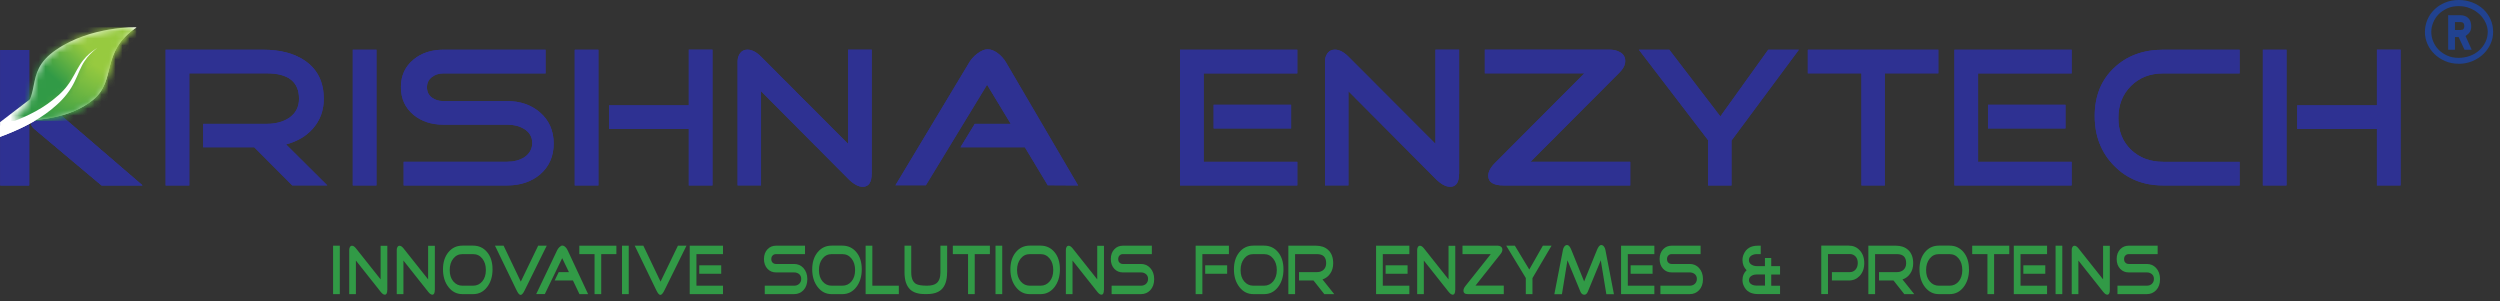 <svg width="357" height="43" viewBox="0 0 357 43" fill="none" xmlns="http://www.w3.org/2000/svg">
<rect x="0" y="0" width="357" height="43" fill="#333333" stroke="none"/>
<path d="M48.525 35.084H47.565V42.001H48.525V35.084Z" fill="#319A46"/>
<path d="M55.303 41.407C55.303 41.853 55.18 42.08 54.945 42.08C54.77 42.08 54.569 41.94 54.351 41.66L50.822 37.206V42.001H49.87V35.687C49.87 35.52 49.905 35.381 49.975 35.267C50.045 35.154 50.141 35.093 50.272 35.093C50.447 35.093 50.63 35.215 50.822 35.451L54.351 39.896V35.101H55.311V41.416L55.303 41.407Z" fill="#319A46"/>
<path d="M62.089 41.407C62.089 41.853 61.967 42.08 61.731 42.08C61.556 42.08 61.355 41.94 61.137 41.66L57.608 37.206V42.001H56.656V35.687C56.656 35.52 56.691 35.381 56.761 35.267C56.831 35.154 56.927 35.093 57.058 35.093C57.233 35.093 57.416 35.215 57.608 35.451L61.137 39.896V35.101H62.098V41.416L62.089 41.407Z" fill="#319A46"/>
<path d="M70.334 38.464C70.334 39.486 70.072 40.324 69.556 40.997C69.032 41.669 68.377 42.001 67.565 42.001H66.028C65.233 42.001 64.569 41.669 64.045 40.997C63.521 40.324 63.259 39.486 63.259 38.464C63.259 37.442 63.521 36.638 64.037 36.01C64.552 35.389 65.216 35.075 66.028 35.075H67.565C68.377 35.075 69.05 35.389 69.565 36.01C70.08 36.63 70.334 37.451 70.334 38.464ZM69.382 38.569C69.382 37.896 69.216 37.355 68.875 36.927C68.534 36.499 68.098 36.289 67.565 36.289H66.028C65.504 36.289 65.067 36.499 64.727 36.927C64.386 37.355 64.22 37.896 64.22 38.569C64.22 39.241 64.386 39.765 64.727 40.176C65.067 40.586 65.504 40.796 66.028 40.796H67.565C68.098 40.796 68.534 40.586 68.875 40.176C69.216 39.765 69.382 39.224 69.382 38.569Z" fill="#319A46"/>
<path d="M78.072 35.084L74.936 41.433C74.718 41.888 74.517 42.115 74.343 42.115C74.168 42.115 73.976 41.888 73.757 41.433L70.683 35.084H71.915L74.369 40.219L76.849 35.084H78.081H78.072Z" fill="#319A46"/>
<path d="M83.976 42.001H82.744L81.819 40.053H79.207L79.784 38.857H81.242L80.281 36.865L77.801 41.992H76.57L79.557 35.748C79.635 35.582 79.74 35.433 79.871 35.302C80.028 35.145 80.177 35.066 80.308 35.066C80.447 35.066 80.596 35.145 80.744 35.285C80.875 35.416 80.98 35.564 81.059 35.739L83.976 41.992V42.001Z" fill="#319A46"/>
<path d="M88.02 36.289H85.854V42.001H84.902V36.289H82.727V35.084H88.02V36.289Z" fill="#319A46"/>
<path d="M89.784 35.084H88.823V42.001H89.784V35.084Z" fill="#319A46"/>
<path d="M98.029 35.084L94.893 41.433C94.675 41.888 94.474 42.115 94.299 42.115C94.125 42.115 93.932 41.888 93.714 41.433L90.64 35.084H91.871L94.326 40.219L96.806 35.084H98.037H98.029Z" fill="#319A46"/>
<path d="M103.243 42.001H98.492V35.084H103.243V36.289H99.452V40.796H103.243V42.001ZM102.989 39.093H99.854V37.887H102.989V39.093Z" fill="#319A46"/>
<path d="M115.287 39.861C115.287 40.516 115.103 41.04 114.728 41.442C114.37 41.809 113.933 42.001 113.4 42.001H109.208V40.796H113.4C113.662 40.796 113.889 40.726 114.081 40.569C114.3 40.385 114.413 40.141 114.413 39.826C114.413 39.512 114.3 39.276 114.073 39.11C113.881 38.97 113.662 38.901 113.4 38.901H110.806C110.326 38.901 109.933 38.735 109.61 38.403C109.269 38.045 109.094 37.573 109.094 36.988C109.094 36.403 109.269 35.94 109.61 35.582C109.933 35.25 110.335 35.084 110.806 35.084H114.955V36.289H110.806C110.623 36.289 110.466 36.35 110.335 36.481C110.204 36.612 110.142 36.778 110.142 36.997C110.142 37.215 110.204 37.39 110.335 37.512C110.466 37.634 110.623 37.695 110.806 37.695H113.4C113.933 37.695 114.37 37.887 114.728 38.272C115.095 38.673 115.287 39.206 115.287 39.861Z" fill="#319A46"/>
<path d="M123.06 38.464C123.06 39.486 122.798 40.324 122.282 40.997C121.758 41.669 121.103 42.001 120.291 42.001H118.754C117.95 42.001 117.295 41.669 116.771 40.997C116.247 40.324 115.985 39.486 115.985 38.464C115.985 37.442 116.247 36.638 116.763 36.01C117.278 35.389 117.942 35.075 118.754 35.075H120.291C121.103 35.075 121.776 35.389 122.291 36.01C122.806 36.63 123.06 37.451 123.06 38.464ZM122.108 38.569C122.108 37.896 121.942 37.355 121.601 36.927C121.261 36.499 120.824 36.289 120.291 36.289H118.754C118.23 36.289 117.793 36.499 117.453 36.927C117.112 37.355 116.946 37.896 116.946 38.569C116.946 39.241 117.112 39.765 117.453 40.176C117.793 40.586 118.23 40.796 118.754 40.796H120.291C120.824 40.796 121.261 40.586 121.601 40.176C121.942 39.765 122.108 39.224 122.108 38.569Z" fill="#319A46"/>
<path d="M128.352 42.001H123.61V35.084H124.571V40.796H128.352V42.001Z" fill="#319A46"/>
<path d="M135.244 38.892C135.244 40.01 134.982 40.822 134.449 41.329C133.986 41.774 133.287 41.992 132.37 41.992H132.038C131.121 41.992 130.431 41.774 129.96 41.329C129.427 40.813 129.165 40.001 129.165 38.892V35.084H130.126V38.892C130.126 39.721 130.353 40.272 130.807 40.542C131.104 40.709 131.619 40.796 132.37 40.796C132.99 40.796 133.444 40.682 133.741 40.438C134.108 40.141 134.292 39.626 134.292 38.892V35.084H135.252V38.892H135.244Z" fill="#319A46"/>
<path d="M141.357 36.289H139.191V42.001H138.239V36.289H136.064V35.084H141.357V36.289Z" fill="#319A46"/>
<path d="M143.121 35.084H142.161V42.001H143.121V35.084Z" fill="#319A46"/>
<path d="M151.357 38.464C151.357 39.486 151.095 40.324 150.58 40.997C150.056 41.669 149.401 42.001 148.589 42.001H147.052C146.248 42.001 145.593 41.669 145.069 40.997C144.545 40.324 144.283 39.486 144.283 38.464C144.283 37.442 144.545 36.638 145.06 36.01C145.576 35.389 146.239 35.075 147.052 35.075H148.589C149.401 35.075 150.073 35.389 150.589 36.01C151.104 36.63 151.357 37.451 151.357 38.464ZM150.405 38.569C150.405 37.896 150.239 37.355 149.899 36.927C149.558 36.499 149.121 36.289 148.589 36.289H147.052C146.528 36.289 146.091 36.499 145.75 36.927C145.41 37.355 145.235 37.896 145.235 38.569C145.235 39.241 145.41 39.765 145.75 40.176C146.091 40.586 146.528 40.796 147.052 40.796H148.589C149.121 40.796 149.558 40.586 149.899 40.176C150.239 39.765 150.405 39.224 150.405 38.569Z" fill="#319A46"/>
<path d="M157.637 41.407C157.637 41.853 157.515 42.08 157.279 42.08C157.104 42.08 156.903 41.94 156.685 41.66L153.157 37.206V42.001H152.205V35.687C152.205 35.52 152.24 35.381 152.309 35.267C152.379 35.154 152.475 35.093 152.606 35.093C152.781 35.093 152.964 35.215 153.157 35.451L156.685 39.896V35.101H157.646V41.416L157.637 41.407Z" fill="#319A46"/>
<path d="M164.816 39.861C164.816 40.516 164.633 41.04 164.257 41.442C163.899 41.809 163.463 42.001 162.93 42.001H158.738V40.796H162.93C163.192 40.796 163.419 40.726 163.611 40.569C163.829 40.385 163.943 40.141 163.943 39.826C163.943 39.512 163.829 39.276 163.602 39.11C163.41 38.97 163.192 38.901 162.93 38.901H160.336C159.856 38.901 159.462 38.735 159.139 38.403C158.799 38.045 158.624 37.573 158.624 36.988C158.624 36.403 158.799 35.94 159.139 35.582C159.462 35.25 159.864 35.084 160.336 35.084H164.484V36.289H160.336C160.152 36.289 159.995 36.35 159.873 36.481C159.742 36.612 159.681 36.778 159.681 36.997C159.681 37.215 159.742 37.39 159.873 37.512C160.004 37.634 160.161 37.695 160.336 37.695H162.93C163.463 37.695 163.899 37.887 164.257 38.272C164.624 38.673 164.816 39.206 164.816 39.861Z" fill="#319A46"/>
<path d="M175.489 36.289H171.699V42.001H170.738V35.084H175.489V36.289ZM175.236 39.093H172.1V37.887H175.236V39.093Z" fill="#319A46"/>
<path d="M183.28 38.464C183.28 39.486 183.018 40.324 182.502 40.997C181.978 41.669 181.323 42.001 180.511 42.001H178.974C178.179 42.001 177.515 41.669 176.991 40.997C176.467 40.324 176.205 39.486 176.205 38.464C176.205 37.442 176.467 36.638 176.983 36.01C177.498 35.389 178.162 35.075 178.974 35.075H180.511C181.323 35.075 181.987 35.389 182.511 36.01C183.026 36.63 183.28 37.451 183.28 38.464ZM182.328 38.569C182.328 37.896 182.153 37.355 181.812 36.927C181.472 36.499 181.035 36.289 180.502 36.289H178.965C178.441 36.289 178.004 36.499 177.664 36.927C177.323 37.355 177.157 37.896 177.157 38.569C177.157 39.241 177.323 39.765 177.664 40.176C178.004 40.586 178.441 40.796 178.965 40.796H180.502C181.035 40.796 181.472 40.586 181.812 40.176C182.153 39.765 182.328 39.224 182.328 38.569Z" fill="#319A46"/>
<path d="M190.52 42.001H189.105L187.568 40.053H185.498V38.857H188.074C188.433 38.857 188.729 38.761 188.965 38.56C189.236 38.333 189.376 38.001 189.376 37.582C189.376 36.717 188.939 36.289 188.074 36.289H184.939V42.001H183.978V35.084H187.917C188.625 35.084 189.201 35.276 189.629 35.66C190.127 36.097 190.38 36.743 190.38 37.59C190.38 38.167 190.24 38.673 189.943 39.084C189.673 39.477 189.306 39.748 188.852 39.905L190.52 41.992V42.001Z" fill="#319A46"/>
<path d="M201.254 42.001H196.503V35.084H201.254V36.289H197.463V40.796H201.254V42.001ZM201.001 39.093H197.865V37.887H201.001V39.093Z" fill="#319A46"/>
<path d="M207.804 41.407C207.804 41.853 207.682 42.08 207.446 42.08C207.272 42.08 207.071 41.94 206.852 41.66L203.324 37.206V42.001H202.372V35.687C202.372 35.52 202.407 35.381 202.477 35.267C202.547 35.154 202.643 35.093 202.774 35.093C202.948 35.093 203.132 35.215 203.324 35.451L206.852 39.896V35.101H207.813V41.416L207.804 41.407Z" fill="#319A46"/>
<path d="M214.739 42.001H209.603C209.193 42.001 208.983 41.835 208.983 41.503C208.983 41.294 209.079 41.066 209.28 40.822L212.879 36.289H208.844V35.084H213.9C214.066 35.084 214.206 35.127 214.328 35.215C214.468 35.32 214.538 35.468 214.538 35.66C214.538 35.852 214.459 36.062 214.293 36.254L210.695 40.787H214.739V41.992V42.001Z" fill="#319A46"/>
<path d="M221.56 35.084L218.835 39.713V42.001H217.883V39.695L215.088 35.084H216.32L218.381 38.49L220.32 35.084H221.56Z" fill="#319A46"/>
<path d="M230.46 42.01H229.386L228.591 37.171L226.748 41.634C226.626 41.94 226.451 42.088 226.233 42.088C225.988 42.088 225.796 41.931 225.674 41.626L223.831 37.171L223.045 42.01H221.962L223.193 35.66C223.228 35.477 223.298 35.32 223.403 35.189C223.516 35.049 223.639 34.988 223.787 34.988C223.997 34.988 224.198 35.215 224.381 35.669L226.215 40.193L228.058 35.669C228.25 35.215 228.442 34.988 228.652 34.988C228.792 34.988 228.923 35.058 229.036 35.197C229.141 35.328 229.211 35.477 229.246 35.66L230.469 42.01H230.46Z" fill="#319A46"/>
<path d="M236.242 42.001H231.49V35.084H236.242V36.289H232.451V40.796H236.242V42.001ZM235.988 39.093H232.853V37.887H235.988V39.093Z" fill="#319A46"/>
<path d="M243.185 39.861C243.185 40.516 243.002 41.04 242.626 41.442C242.268 41.809 241.831 42.001 241.298 42.001H237.106V40.796H241.298C241.56 40.796 241.788 40.726 241.98 40.569C242.198 40.385 242.312 40.141 242.312 39.826C242.312 39.512 242.198 39.276 241.971 39.11C241.779 38.97 241.56 38.901 241.298 38.901H238.705C238.224 38.901 237.831 38.735 237.508 38.403C237.167 38.045 236.993 37.573 236.993 36.988C236.993 36.403 237.167 35.94 237.508 35.582C237.831 35.25 238.233 35.084 238.705 35.084H242.844V36.289H238.705C238.521 36.289 238.364 36.35 238.242 36.481C238.111 36.612 238.049 36.778 238.049 36.997C238.049 37.215 238.111 37.39 238.242 37.512C238.373 37.634 238.53 37.695 238.705 37.695H241.298C241.831 37.695 242.277 37.887 242.626 38.272C242.993 38.673 243.185 39.206 243.185 39.861Z" fill="#319A46"/>
<path d="M254.198 41.992H251.019C250.041 41.992 249.369 41.608 249.019 40.84C248.888 40.577 248.827 40.289 248.827 39.992C248.827 39.433 249.019 38.962 249.412 38.586C249.019 38.193 248.827 37.713 248.827 37.136C248.827 36.839 248.888 36.56 249.002 36.298C249.351 35.486 250.024 35.084 251.019 35.084H251.43V36.289H250.862C250.6 36.289 250.364 36.35 250.155 36.464C249.884 36.621 249.744 36.839 249.744 37.136C249.744 37.433 249.884 37.66 250.155 37.818C250.364 37.94 250.6 38.001 250.862 38.001H252.032V36.839H252.932V38.001H254.19V39.206H252.932V40.804H254.19V42.01L254.198 41.992ZM252.041 40.787V39.189H250.871C250.618 39.189 250.382 39.241 250.172 39.355C249.893 39.503 249.753 39.721 249.753 40.001C249.753 40.281 249.893 40.49 250.172 40.639C250.382 40.743 250.618 40.787 250.871 40.787H252.041Z" fill="#319A46"/>
<path d="M266.216 37.573C266.216 38.333 265.998 38.935 265.552 39.407C265.142 39.835 264.635 40.053 264.015 40.053H261.596V38.857H264.172C264.487 38.857 264.758 38.735 264.967 38.499C265.177 38.263 265.29 37.949 265.29 37.556C265.29 37.163 265.186 36.857 264.967 36.621C264.749 36.394 264.487 36.28 264.172 36.28H261.037V41.992H260.076V35.075H264.015C264.635 35.075 265.142 35.293 265.552 35.73C265.989 36.193 266.216 36.796 266.216 37.564" fill="#319A46"/>
<path d="M273.343 42.001H271.928L270.391 40.053H268.321V38.857H270.897C271.256 38.857 271.552 38.761 271.788 38.56C272.059 38.333 272.199 38.001 272.199 37.582C272.199 36.717 271.762 36.289 270.897 36.289H267.762V42.001H266.801V35.084H270.74C271.448 35.084 272.015 35.276 272.452 35.66C272.95 36.097 273.203 36.743 273.203 37.59C273.203 38.167 273.063 38.673 272.766 39.084C272.496 39.477 272.138 39.748 271.675 39.905L273.343 41.992V42.001Z" fill="#319A46"/>
<path d="M281.177 38.464C281.177 39.486 280.915 40.324 280.4 40.997C279.876 41.669 279.221 42.001 278.409 42.001H276.871C276.077 42.001 275.413 41.669 274.889 40.997C274.365 40.324 274.103 39.486 274.103 38.464C274.103 37.442 274.365 36.638 274.88 36.01C275.395 35.389 276.059 35.075 276.871 35.075H278.409C279.221 35.075 279.885 35.389 280.4 36.01C280.915 36.63 281.168 37.451 281.168 38.464M280.216 38.569C280.216 37.896 280.051 37.355 279.71 36.927C279.369 36.499 278.933 36.289 278.4 36.289H276.863C276.339 36.289 275.902 36.499 275.561 36.927C275.221 37.355 275.046 37.896 275.046 38.569C275.046 39.241 275.212 39.765 275.561 40.176C275.902 40.586 276.33 40.796 276.863 40.796H278.4C278.933 40.796 279.369 40.586 279.71 40.176C280.051 39.765 280.216 39.224 280.216 38.569Z" fill="#319A46"/>
<path d="M286.924 36.289H284.758V42.001H283.806V36.289H281.631V35.084H286.924V36.289Z" fill="#319A46"/>
<path d="M292.322 42.001H287.57V35.084H292.322V36.289H288.531V40.796H292.322V42.001ZM292.068 39.093H288.933V37.887H292.068V39.093Z" fill="#319A46"/>
<path d="M294.496 35.084H293.536V42.001H294.496V35.084Z" fill="#319A46"/>
<path d="M301.282 41.407C301.282 41.853 301.16 42.08 300.916 42.08C300.741 42.08 300.54 41.94 300.322 41.66L296.793 37.206V42.001H295.841V35.687C295.841 35.52 295.876 35.381 295.946 35.267C296.016 35.154 296.112 35.093 296.243 35.093C296.418 35.093 296.601 35.215 296.793 35.451L300.322 39.896V35.101H301.282V41.416V41.407Z" fill="#319A46"/>
<path d="M308.453 39.861C308.453 40.516 308.27 41.04 307.894 41.442C307.536 41.809 307.099 42.001 306.567 42.001H302.374V40.796H306.567C306.829 40.796 307.056 40.726 307.248 40.569C307.466 40.385 307.58 40.141 307.58 39.826C307.58 39.512 307.466 39.276 307.239 39.11C307.047 38.97 306.829 38.901 306.567 38.901H303.973C303.492 38.901 303.099 38.735 302.776 38.403C302.435 38.045 302.261 37.573 302.261 36.988C302.261 36.403 302.435 35.94 302.776 35.582C303.099 35.25 303.501 35.084 303.973 35.084H308.112V36.289H303.973C303.789 36.289 303.632 36.35 303.51 36.481C303.379 36.612 303.318 36.778 303.318 36.997C303.318 37.215 303.379 37.39 303.51 37.512C303.641 37.634 303.798 37.695 303.973 37.695H306.567C307.099 37.695 307.545 37.887 307.894 38.272C308.261 38.673 308.453 39.206 308.453 39.861Z" fill="#319A46"/>
<path d="M46.726 26.472H41.73L36.307 21.031H29.014V17.686H38.097C39.346 17.686 40.394 17.407 41.25 16.856C42.211 16.21 42.7 15.293 42.7 14.105C42.7 11.686 41.163 10.472 38.097 10.472H27.031V26.481H23.651V7.101H37.556C40.053 7.101 42.071 7.633 43.599 8.708C45.364 9.939 46.237 11.747 46.237 14.123C46.237 15.747 45.73 17.153 44.709 18.324C43.765 19.424 42.481 20.184 40.848 20.621L46.726 26.463V26.472Z" fill="#2E3192"/>
<path d="M53.757 7.101H50.377V26.481H53.757V7.101Z" fill="#2E3192"/>
<path d="M79.067 20.49C79.067 22.324 78.412 23.8 77.111 24.918C75.862 25.957 74.299 26.481 72.43 26.481H57.643V23.101H72.43C73.356 23.101 74.159 22.891 74.84 22.481C75.618 21.966 76.002 21.276 76.002 20.411C76.002 19.546 75.609 18.865 74.814 18.393C74.15 17.992 73.356 17.799 72.43 17.799H63.294C61.608 17.799 60.202 17.337 59.067 16.411C57.853 15.406 57.25 14.088 57.25 12.437C57.25 10.786 57.853 9.494 59.067 8.489C60.202 7.563 61.608 7.101 63.294 7.101H77.906V10.481H63.294C62.648 10.481 62.106 10.664 61.652 11.022C61.198 11.38 60.971 11.861 60.971 12.472C60.971 13.083 61.198 13.581 61.652 13.922C62.106 14.262 62.657 14.437 63.294 14.437H72.43C74.299 14.437 75.862 14.979 77.111 16.053C78.412 17.188 79.067 18.673 79.067 20.507" fill="#2E3192"/>
<path d="M85.452 26.481H82.072V7.101H85.452V26.481ZM101.741 26.481H98.361V18.42H86.98V15.04H98.361V7.092H101.741V26.472V26.481Z" fill="#2E3192"/>
<path d="M124.475 24.804C124.475 26.053 124.047 26.673 123.2 26.673C122.579 26.673 121.872 26.289 121.103 25.512L108.675 13.022V26.472H105.33V8.769C105.33 8.315 105.452 7.922 105.697 7.59C105.941 7.258 106.291 7.092 106.745 7.092C107.365 7.092 108.011 7.424 108.675 8.088L121.103 20.542V7.092H124.483V24.795L124.475 24.804Z" fill="#2E3192"/>
<path d="M153.96 26.481L149.619 26.455L146.353 21.031H137.156L139.2 17.686H144.335L140.955 12.096L132.213 26.455H127.872L138.396 8.943C138.658 8.489 139.034 8.07 139.506 7.695C140.073 7.258 140.58 7.039 141.034 7.039C141.523 7.039 142.038 7.249 142.562 7.66C143.017 8.018 143.383 8.446 143.672 8.935L153.943 26.472L153.96 26.481Z" fill="#2E3192"/>
<path d="M185.254 26.481H168.511V7.101H185.254V10.481H171.891V23.11H185.254V26.49V26.481ZM184.371 18.341H173.306V14.961H184.371V18.341Z" fill="#2E3192"/>
<path d="M208.354 24.804C208.354 26.053 207.926 26.673 207.079 26.673C206.459 26.673 205.752 26.289 204.983 25.512L192.555 13.022V26.472H189.21V8.769C189.21 8.315 189.332 7.922 189.577 7.59C189.821 7.258 190.171 7.092 190.625 7.092C191.245 7.092 191.891 7.424 192.555 8.088L204.983 20.542V7.092H208.363V24.795L208.354 24.804Z" fill="#2E3192"/>
<path d="M232.809 26.481H214.704C213.245 26.481 212.52 26.018 212.52 25.092C212.52 24.507 212.87 23.87 213.569 23.188L226.25 10.472H212.031V7.092H229.848C230.434 7.092 230.94 7.214 231.351 7.459C231.84 7.738 232.084 8.157 232.084 8.708C232.084 9.258 231.805 9.834 231.237 10.384L218.556 23.101H232.8V26.481H232.809Z" fill="#2E3192"/>
<path d="M256.88 7.101L247.255 20.07V26.481H243.91V20.009L234.032 7.101H238.373L245.665 16.629L252.504 7.101H256.88Z" fill="#2E3192"/>
<path d="M276.793 10.472H269.159V26.481H265.814V10.472H258.155V7.101H276.793V10.472Z" fill="#2E3192"/>
<path d="M295.833 26.481H279.09V7.101H295.833V10.481H282.47V23.11H295.833V26.49V26.481ZM294.95 18.341H283.885V14.961H294.95V18.341Z" fill="#2E3192"/>
<path d="M319.816 26.481H308.89C306.069 26.481 303.737 25.547 301.894 23.669C300.051 21.8 299.125 19.433 299.125 16.577C299.125 13.721 300.042 11.45 301.868 9.712C303.693 7.974 306.034 7.101 308.89 7.101H319.816V10.481H308.89C307.038 10.481 305.51 11.075 304.304 12.271C303.099 13.459 302.505 14.996 302.505 16.865C302.505 18.734 303.108 20.227 304.304 21.38C305.51 22.533 307.029 23.11 308.89 23.11H319.816V26.49V26.481Z" fill="#2E3192"/>
<path d="M326.515 26.481H323.135V7.101H326.515V26.481ZM342.803 26.481H339.423V18.42H328.043V15.04H339.423V7.092H342.803V26.472V26.481Z" fill="#2E3192"/>
<path d="M46.726 26.472H41.73L36.307 21.031H29.014V17.686H38.097C39.346 17.686 40.394 17.407 41.25 16.856C42.211 16.21 42.7 15.293 42.7 14.105C42.7 11.686 41.163 10.472 38.097 10.472H27.031V26.481H23.651V7.101H37.556C40.053 7.101 42.071 7.633 43.599 8.708C45.364 9.939 46.237 11.747 46.237 14.123C46.237 15.747 45.73 17.153 44.709 18.324C43.765 19.424 42.481 20.184 40.848 20.621L46.726 26.463V26.472Z" fill="#2E3192"/>
<path d="M53.757 7.101H50.377V26.481H53.757V7.101Z" fill="#2E3192"/>
<path d="M79.067 20.49C79.067 22.324 78.412 23.8 77.111 24.918C75.862 25.957 74.299 26.481 72.43 26.481H57.643V23.101H72.43C73.356 23.101 74.159 22.891 74.84 22.481C75.618 21.966 76.002 21.276 76.002 20.411C76.002 19.546 75.609 18.865 74.814 18.393C74.15 17.992 73.356 17.799 72.43 17.799H63.294C61.608 17.799 60.202 17.337 59.067 16.411C57.853 15.406 57.25 14.088 57.25 12.437C57.25 10.786 57.853 9.494 59.067 8.489C60.202 7.563 61.608 7.101 63.294 7.101H77.906V10.481H63.294C62.648 10.481 62.106 10.664 61.652 11.022C61.198 11.38 60.971 11.861 60.971 12.472C60.971 13.083 61.198 13.581 61.652 13.922C62.106 14.262 62.657 14.437 63.294 14.437H72.43C74.299 14.437 75.862 14.979 77.111 16.053C78.412 17.188 79.067 18.673 79.067 20.507" fill="#2E3192"/>
<path d="M85.452 26.481H82.072V7.101H85.452V26.481ZM101.741 26.481H98.361V18.42H86.98V15.04H98.361V7.092H101.741V26.472V26.481Z" fill="#2E3192"/>
<path d="M124.475 24.804C124.475 26.053 124.047 26.673 123.2 26.673C122.579 26.673 121.872 26.289 121.103 25.512L108.675 13.022V26.472H105.33V8.769C105.33 8.315 105.452 7.922 105.697 7.59C105.941 7.258 106.291 7.092 106.745 7.092C107.365 7.092 108.011 7.424 108.675 8.088L121.103 20.542V7.092H124.483V24.795L124.475 24.804Z" fill="#2E3192"/>
<path d="M153.96 26.481L149.619 26.455L146.353 21.031H137.156L139.2 17.686H144.335L140.955 12.096L132.213 26.455H127.872L138.396 8.943C138.658 8.489 139.034 8.07 139.506 7.695C140.073 7.258 140.58 7.039 141.034 7.039C141.523 7.039 142.038 7.249 142.562 7.66C143.017 8.018 143.383 8.446 143.672 8.935L153.943 26.472L153.96 26.481Z" fill="#2E3192"/>
<path d="M185.254 26.481H168.511V7.101H185.254V10.481H171.891V23.11H185.254V26.49V26.481ZM184.371 18.341H173.306V14.961H184.371V18.341Z" fill="#2E3192"/>
<path d="M208.354 24.804C208.354 26.053 207.926 26.673 207.079 26.673C206.459 26.673 205.752 26.289 204.983 25.512L192.555 13.022V26.472H189.21V8.769C189.21 8.315 189.332 7.922 189.577 7.59C189.821 7.258 190.171 7.092 190.625 7.092C191.245 7.092 191.891 7.424 192.555 8.088L204.983 20.542V7.092H208.363V24.795L208.354 24.804Z" fill="#2E3192"/>
<path d="M232.809 26.481H214.704C213.245 26.481 212.52 26.018 212.52 25.092C212.52 24.507 212.87 23.87 213.569 23.188L226.25 10.472H212.031V7.092H229.848C230.434 7.092 230.94 7.214 231.351 7.459C231.84 7.738 232.084 8.157 232.084 8.708C232.084 9.258 231.805 9.834 231.237 10.384L218.556 23.101H232.8V26.481H232.809Z" fill="#2E3192"/>
<path d="M256.88 7.101L247.255 20.07V26.481H243.91V20.009L234.032 7.101H238.373L245.665 16.629L252.504 7.101H256.88Z" fill="#2E3192"/>
<path d="M276.793 10.472H269.159V26.481H265.814V10.472H258.155V7.101H276.793V10.472Z" fill="#2E3192"/>
<path d="M295.833 26.481H279.09V7.101H295.833V10.481H282.47V23.11H295.833V26.49V26.481ZM294.95 18.341H283.885V14.961H294.95V18.341Z" fill="#2E3192"/>
<path d="M319.816 26.481H308.89C306.069 26.481 303.737 25.547 301.894 23.669C300.051 21.8 299.125 19.433 299.125 16.577C299.125 13.721 300.042 11.45 301.868 9.712C303.693 7.974 306.034 7.101 308.89 7.101H319.816V10.481H308.89C307.038 10.481 305.51 11.075 304.304 12.271C303.099 13.459 302.505 14.996 302.505 16.865C302.505 18.734 303.108 20.227 304.304 21.38C305.51 22.533 307.029 23.11 308.89 23.11H319.816V26.49V26.481Z" fill="#2E3192"/>
<path d="M326.515 26.481H323.135V7.101H326.515V26.481ZM342.803 26.481H339.423V18.42H328.043V15.04H339.423V7.092H342.803V26.472V26.481Z" fill="#2E3192"/>
<path d="M4.166 26.472H0.044V7.144H4.166V26.472ZM8.734 16.489L20.341 26.472H14.498L4.917 18.428C4.253 17.861 4.402 17.38 4.402 16.9C4.402 16.42 4.734 15.939 5.389 15.372" fill="#2E3192"/>
<path d="M4.166 26.472H0.044V7.144H4.166V26.472ZM8.734 16.489L20.341 26.472H14.498L4.917 18.428C4.253 17.861 4.402 17.38 4.402 16.9C4.402 16.42 4.734 15.939 5.389 15.372" fill="#2E3192"/>
<path d="M4.166 26.472H0.044V7.144H4.166V26.472ZM8.734 16.489L20.341 26.472H14.498L4.917 18.428C4.253 17.861 4.402 17.38 4.402 16.9C4.402 16.42 4.734 15.939 5.389 15.372" fill="#2E3192"/>
<path d="M1.59 17.267C4.935 17.241 9.852 17.057 13.284 14.245C16.716 11.441 14.254 7.45 19.503 3.895C19.503 3.895 12.996 3.668 7.974 7.136C2.961 10.603 6.69 13.773 1.598 17.267" fill="white"/>
<path d="M3.659 16.603C5.852 15.599 8.21 14.472 9.695 12.83C11.502 10.821 11.948 8.446 14.193 6.577C15.852 5.188 17.607 4.751 19.442 3.948C14.271 7.494 16.699 11.459 13.284 14.262C10.044 16.909 5.476 17.223 2.166 17.276C2.725 17.049 3.24 16.813 3.659 16.62" fill="white"/>
<path d="M0.009 18.743C3.066 17.695 5.86 16.411 8.297 14.201C11.494 11.302 10.542 9.127 13.922 6.804L0.009 17.442V18.743Z" fill="white"/>
<path d="M0.009 17.974L0.122 17.939C2.052 17.337 4.594 16.385 6.786 14.839C7.328 14.446 7.86 14.035 8.35 13.599C8.847 13.162 9.267 12.708 9.642 12.201C10.393 11.214 10.865 10.088 11.441 9.205C11.721 8.76 12.035 8.393 12.323 8.088C12.62 7.791 12.9 7.546 13.144 7.363C13.371 7.17 13.59 7.057 13.712 6.961C13.843 6.874 13.913 6.821 13.913 6.821C13.913 6.821 13.843 6.874 13.721 6.978C13.599 7.083 13.406 7.214 13.188 7.432C12.961 7.633 12.716 7.895 12.454 8.21C12.201 8.542 11.93 8.917 11.703 9.371C11.223 10.262 10.865 11.424 10.158 12.559C9.817 13.118 9.371 13.695 8.9 14.193C8.428 14.716 7.887 15.162 7.354 15.616C5.153 17.398 2.542 18.568 0.594 19.319C0.393 19.398 0.192 19.476 0 19.546V17.992L0.009 17.974Z" fill="white"/>
<mask id="mask0_817_1221" style="mask-type:luminance" maskUnits="userSpaceOnUse" x="1" y="3" width="19" height="15">
<path d="M7.965 7.136C2.952 10.603 6.681 13.773 1.59 17.267C4.935 17.241 9.852 17.057 13.284 14.245C16.716 11.441 14.254 7.45 19.503 3.895C19.503 3.895 19.415 3.895 19.249 3.895C18 3.895 12.411 4.07 7.974 7.136H7.965Z" fill="white"/>
</mask>
<g mask="url(#mask0_817_1221)">
<path d="M19.494 3.895H1.59V17.267H19.494V3.895Z" fill="url(#paint0_linear_817_1221)"/>
</g>
<mask id="mask1_817_1221" style="mask-type:luminance" maskUnits="userSpaceOnUse" x="2" y="3" width="18" height="15">
<path d="M14.193 6.577C11.948 8.454 11.502 10.821 9.686 12.83C8.201 14.481 5.843 15.599 3.651 16.603C3.232 16.795 2.716 17.031 2.157 17.267C5.467 17.214 10.035 16.909 13.275 14.254C16.69 11.459 14.262 7.485 19.433 3.939C17.599 4.751 15.843 5.188 14.184 6.577H14.193Z" fill="white"/>
</mask>
<g mask="url(#mask1_817_1221)">
<path d="M19.433 3.939H2.157V17.258H19.433V3.939Z" fill="url(#paint1_linear_817_1221)"/>
</g>
<path d="M0.009 17.974L0.122 17.939C2.052 17.337 4.594 16.385 6.786 14.839C7.328 14.446 7.86 14.035 8.35 13.599C8.847 13.162 9.267 12.708 9.642 12.201C10.393 11.214 10.865 10.088 11.441 9.205C11.721 8.76 12.035 8.393 12.323 8.088C12.62 7.791 12.9 7.546 13.144 7.363C13.371 7.17 13.59 7.057 13.712 6.961C13.843 6.874 13.913 6.821 13.913 6.821C13.913 6.821 13.843 6.874 13.721 6.978C13.599 7.083 13.406 7.214 13.188 7.432C12.961 7.633 12.716 7.895 12.454 8.21C12.201 8.542 11.93 8.917 11.703 9.371C11.223 10.262 10.865 11.424 10.158 12.559C9.817 13.118 9.371 13.695 8.9 14.193C8.428 14.716 7.887 15.162 7.354 15.616C5.153 17.398 2.542 18.568 0.594 19.319C0.393 19.398 0.192 19.476 0 19.546V17.992L0.009 17.974Z" fill="white"/>
<path d="M351.083 5.293H350.568V7.101H349.598V2.175H351.362C351.825 2.175 352.192 2.314 352.472 2.585C352.751 2.856 352.891 3.249 352.891 3.747C352.891 4.079 352.83 4.349 352.699 4.55C352.568 4.76 352.358 4.952 352.079 5.144L352.961 7.101H351.93L351.092 5.293H351.083ZM350.568 3.162V4.28H351.389C351.729 4.28 351.904 4.105 351.904 3.738C351.904 3.354 351.729 3.153 351.389 3.153H350.568V3.162ZM351.109 9.101C350.41 9.101 349.764 8.978 349.17 8.725C348.585 8.472 348.07 8.14 347.642 7.721C347.214 7.301 346.873 6.821 346.637 6.28C346.402 5.738 346.279 5.162 346.279 4.559C346.279 3.956 346.402 3.354 346.637 2.804C346.873 2.253 347.205 1.764 347.642 1.354C348.07 0.935 348.585 0.603 349.17 0.367C349.755 0.122 350.402 0 351.109 0C351.817 0 352.463 0.122 353.065 0.358C353.668 0.594 354.192 0.917 354.629 1.328C355.066 1.738 355.406 2.218 355.651 2.769C355.895 3.319 356.018 3.921 356.018 4.568C356.018 5.17 355.895 5.747 355.642 6.288C355.389 6.83 355.048 7.319 354.611 7.729C354.175 8.149 353.651 8.481 353.048 8.734C352.445 8.987 351.799 9.109 351.109 9.109V9.101ZM351.092 0.873C350.489 0.873 349.948 0.978 349.467 1.197C348.987 1.415 348.576 1.694 348.236 2.035C347.895 2.376 347.642 2.777 347.458 3.223C347.275 3.668 347.188 4.114 347.188 4.559C347.188 5.004 347.275 5.467 347.458 5.913C347.633 6.358 347.895 6.751 348.236 7.101C348.576 7.441 348.978 7.721 349.467 7.939C349.948 8.157 350.489 8.262 351.092 8.262C351.651 8.262 352.183 8.166 352.699 7.983C353.205 7.799 353.651 7.537 354.026 7.197C354.402 6.856 354.699 6.463 354.917 6.009C355.135 5.555 355.249 5.074 355.249 4.559C355.249 4.114 355.144 3.668 354.935 3.223C354.725 2.777 354.437 2.384 354.07 2.035C353.703 1.694 353.266 1.415 352.76 1.197C352.253 0.978 351.694 0.873 351.092 0.873Z" fill="#214290"/>
<defs>
<linearGradient id="paint0_linear_817_1221" x1="8.996" y1="12.297" x2="13.267" y2="7.563" gradientUnits="userSpaceOnUse">
<stop stop-color="#319A46"/>
<stop offset="1" stop-color="#97CA3F"/>
</linearGradient>
<linearGradient id="paint1_linear_817_1221" x1="6.839" y1="17.45" x2="14.743" y2="3.782" gradientUnits="userSpaceOnUse">
<stop stop-color="#319A46"/>
<stop offset="0.66" stop-color="#97CA3F"/>
<stop offset="1" stop-color="#97CA3F"/>
</linearGradient>
</defs>
</svg>
